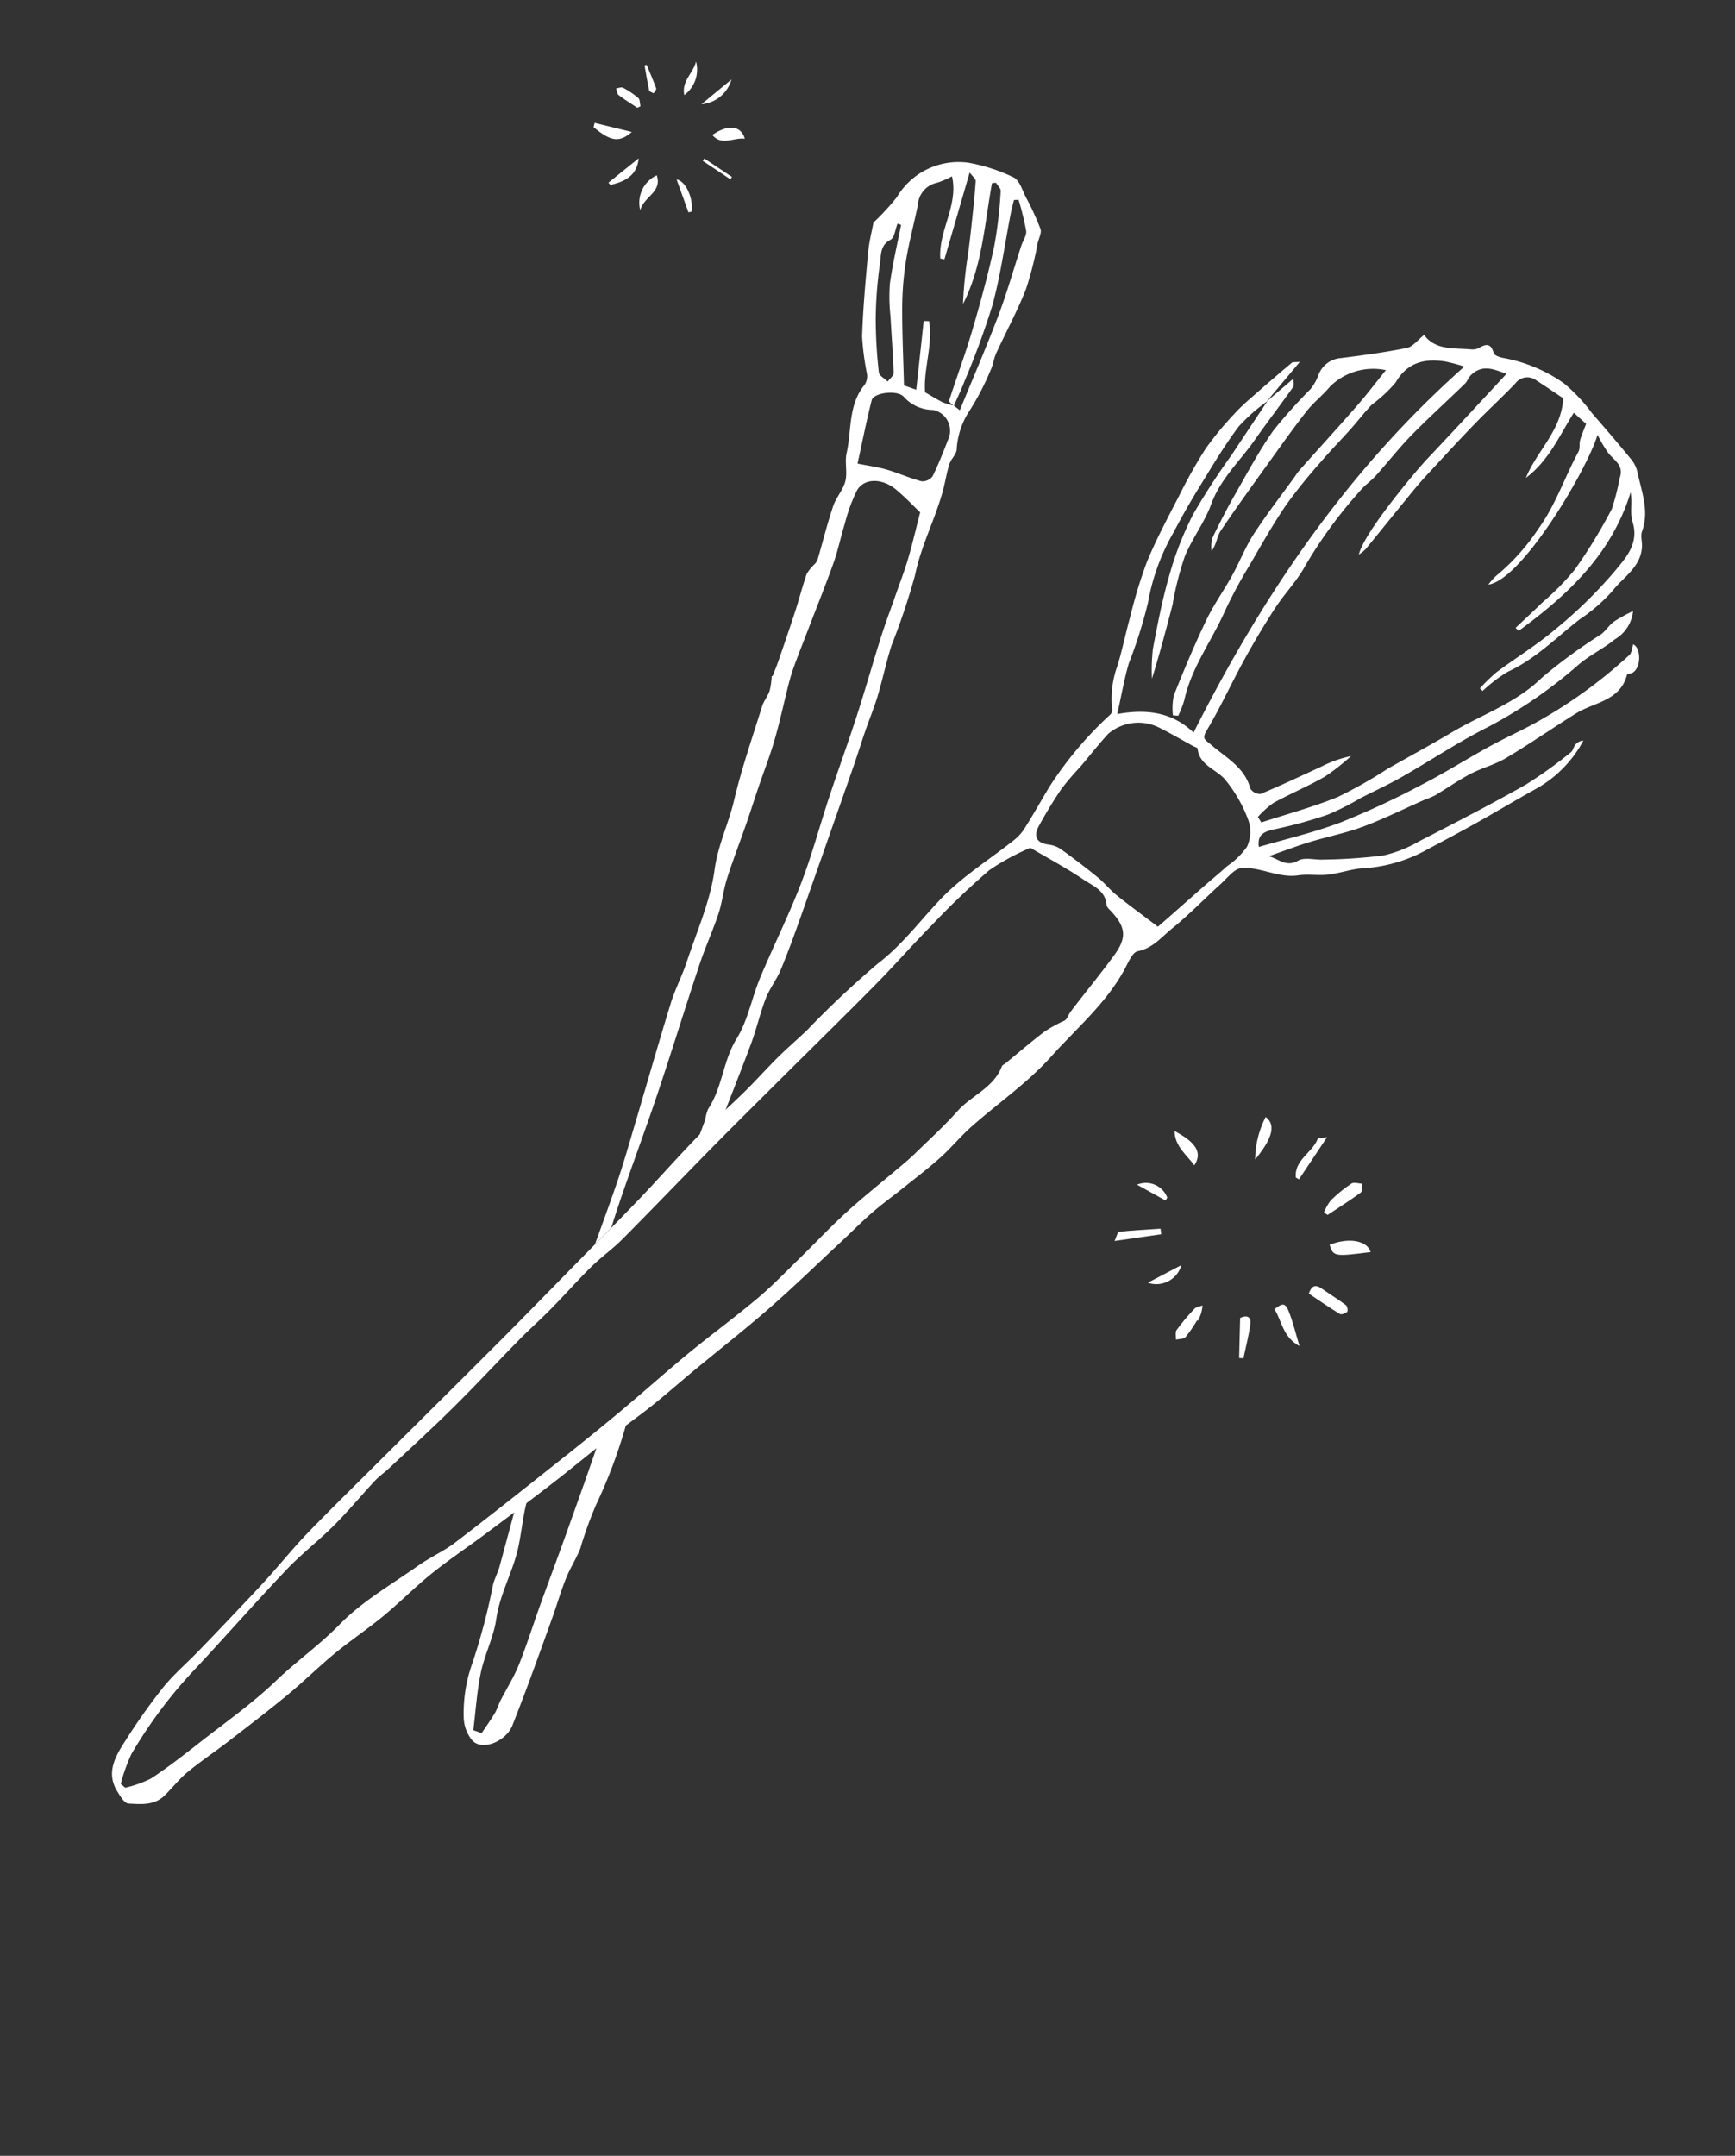 <svg xmlns="http://www.w3.org/2000/svg" xmlns:xlink="http://www.w3.org/1999/xlink" width="149.118" height="185.25" viewBox="0 0 149.118 185.25">
  <rect x="0" y="0" width="149.118" height="185.25" fill="#333333" stroke="none"/>
  <defs>
    <clipPath id="clip-path">
      <rect id="長方形_959" data-name="長方形 959" width="100.211" height="160.665" fill="#fff"/>
    </clipPath>
    <clipPath id="clip-path-2">
      <path id="パス_362" data-name="パス 362" d="M59.645,75.565l-1.413,77.99,10.288,7.11s9.771-8.281,9.751-9.048-9.576-95.971-9.576-95.971ZM57.4,16.131l-.088,34.245L67.58,32.255l-2.2-20.16Z" fill="#fff"/>
    </clipPath>
  </defs>
  <g id="グループ_864" data-name="グループ 864" transform="translate(94.168 185.25) rotate(-160)">
    <g id="グループ_471" data-name="グループ 471">
      <g id="グループ_470" data-name="グループ 470" clip-path="url(#clip-path)">
        <path id="パス_339" data-name="パス 339" d="M9.284,82.889a4.222,4.222,0,0,1-.194,1.172A12.094,12.094,0,0,1,7.912,86.03c-.148.2-.559.205-.849.3C7,86.072,6.8,85.723,6.9,85.574c.637-.953,1.339-1.861,2.02-2.784l.365.1" fill="#fff"/>
        <path id="パス_340" data-name="パス 340" d="M7.879,80.441c-1.316,1.178-2.908,1.458-3.527.621,2.779-1.441,2.889-1.46,3.527-.621" fill="#fff"/>
        <path id="パス_341" data-name="パス 341" d="M8.125,75.89c.012.686-.225.963-.877.79-.818-.217-1.649-.39-2.458-.633-.148-.044-.348-.4-.3-.5.088-.181.375-.422.529-.391,1.039.207,2.064.479,3.105.732" fill="#fff"/>
        <path id="パス_342" data-name="パス 342" d="M7.338,71.378c1.605.229,2.16,1.509,3.1,2.244-.458.748-.682.832-1.215.241-.639-.71-1.165-1.52-1.888-2.485" fill="#fff"/>
        <path id="パス_343" data-name="パス 343" d="M16.359,70.454a12.5,12.5,0,0,1,.442-1.7c.089-.222.458-.331.7-.492.084.271.292.577.228.807a18.172,18.172,0,0,1-.817,2.239c-.09.207-.365.335-.555.5a5.422,5.422,0,0,1-.114-.662,6.229,6.229,0,0,1,.036-.708l.081.019" fill="#fff"/>
        <path id="パス_344" data-name="パス 344" d="M21.145,82.881c.965.652,2.125.953,2.6,2.188-2.1-.288-2.911-.95-2.6-2.188" fill="#fff"/>
        <path id="パス_345" data-name="パス 345" d="M11.248,89.057c.393-1.611.712-2.922,1.031-4.232l.307.057c.652,1.356-.605,2.48-.631,3.757,0,.092-.29.179-.707.418" fill="#fff"/>
        <path id="パス_346" data-name="パス 346" d="M16.8,88.884c-1.061-.33-1.185-1.493-.4-3.742a8.131,8.131,0,0,1,.4,3.742" fill="#fff"/>
        <path id="パス_347" data-name="パス 347" d="M25.358,74.429c-.034.436.024.82-.08.871-1.075.523-2.174.993-3.268,1.477-.073-.145-.148-.29-.222-.434l3.57-1.914" fill="#fff"/>
        <path id="パス_348" data-name="パス 348" d="M12.955,71.9c-.471.5-.88.386-1.006-.19-.214-.976-.3-1.979-.446-2.971l.358-.1c.36,1.073.72,2.145,1.094,3.261" fill="#fff"/>
        <path id="パス_349" data-name="パス 349" d="M19.253,74.444a2.236,2.236,0,0,1,2.195-2.41l-2.195,2.41" fill="#fff"/>
        <path id="パス_350" data-name="パス 350" d="M25.2,79.633a1.971,1.971,0,0,1-2.82-.148l.042-.29,2.778.438" fill="#fff"/>
        <path id="パス_351" data-name="パス 351" d="M100.211,149.427l-3.27.356c.7-1.252,1.43-1.38,3.233-.733.012.125.025.251.037.377" fill="#fff"/>
        <path id="パス_352" data-name="パス 352" d="M87.618,152.567c.966-.236,1.648-1.29,2.735-.657-.943,1.331-2.024,1.624-2.735.657" fill="#fff"/>
        <path id="パス_353" data-name="パス 353" d="M93.654,147.021c-.943-1.2.4-2.058.311-3.3a2.6,2.6,0,0,1-.311,3.3" fill="#fff"/>
        <path id="パス_354" data-name="パス 354" d="M95.61,147.861c-.38-1.493.468-2.292,1.5-2.984l.231.131-1.728,2.853" fill="#fff"/>
        <path id="パス_355" data-name="パス 355" d="M97.2,151.9c.632.154,1.272.283,1.891.478.165.052.267.3.4.464-.184.092-.382.28-.549.256a6.879,6.879,0,0,1-1.522-.378c-.19-.075-.285-.393-.423-.6l.205-.22" fill="#fff"/>
        <path id="パス_356" data-name="パス 356" d="M92.135,154.07l-1.7,2.884a2.941,2.941,0,0,1,1.7-2.884" fill="#fff"/>
        <path id="パス_357" data-name="パス 357" d="M93.788,154.31c.646,1.036-.073,1.981.037,3.051a2.711,2.711,0,0,1-.037-3.051" fill="#fff"/>
        <path id="パス_358" data-name="パス 358" d="M90.007,144.962l1.922,2.307c-.826.15-1.96-1.111-2.158-2.161l.236-.146" fill="#fff"/>
        <path id="パス_359" data-name="パス 359" d="M90.31,149.778l-2.778-.677c.017-.08.033-.16.05-.24l2.777.676c-.016.08-.033.161-.049.241" fill="#fff"/>
        <path id="パス_360" data-name="パス 360" d="M97.718,155.644c-.493-.538-1-1.066-1.466-1.625-.067-.08.041-.308.067-.467.15.027.381,0,.436.09.393.621.749,1.265,1.117,1.9l-.154.1" fill="#fff"/>
      </g>
    </g>
    <g id="グループ_473" data-name="グループ 473">
      <g id="グループ_472" data-name="グループ 472" clip-path="url(#clip-path-2)">
        <path id="パス_361" data-name="パス 361" d="M69.577,110c-.008.449-.031.9-.023,1.348.028,1.532.053,3.064.106,4.6.039,1.094.153,2.187.166,3.281a3.379,3.379,0,0,1-.334,1,1.352,1.352,0,0,0-.124.467c.105,1.6.275,3.193.316,4.791.021.792-.33,1.605-.251,2.381s.623,1.516.723,2.3c.258,2.007,1.305,3.947.552,6.057a1.341,1.341,0,0,0,.125.929,23.406,23.406,0,0,1,1.493,2.866c.752,2.294,1.372,4.634,1.985,6.971.25.951.343,1.944.452,2.584a20.454,20.454,0,0,0-1.145,2.748A6.163,6.163,0,0,1,68.85,157.2a15.006,15.006,0,0,1-4.07.145c-.561-.056-1.077-.772-1.571-1.233a23.2,23.2,0,0,1-2.122-2.144c-.223-.27-.141-.8-.187-1.207a30.139,30.139,0,0,1-.412-4.085c.052-2.013.355-4.018.52-6.028.042-.516-.094-1.047-.042-1.56a22.588,22.588,0,0,1,.559-4.114,6.706,6.706,0,0,0-.164-3.317c-.079-.431.19-.916.171-1.371-.033-.773-.193-1.54-.258-2.313-.215-2.541.152-5.085-.232-7.647a59.224,59.224,0,0,1-.165-6.374c-.06-1.5-.279-2.99-.367-4.488-.061-1.052-.01-2.109-.028-3.163-.019-1.105-.075-2.209-.09-3.314q-.088-6.809-.158-13.616c-.014-1.623-.017-3.248.058-4.868.042-.916.347-1.823.365-2.737.027-1.366-.151-2.735-.141-4.1.02-2.891.121-5.782.161-8.674.045-3.339.157-6.681.055-10.016-.066-2.171-.791-4.357-.626-6.489.217-2.788-.488-5.44-.6-8.167a43.906,43.906,0,0,1-.022-8.463,33.119,33.119,0,0,0-.014-3.959c.026-.946.247-1.887.278-2.833.038-1.171-.043-2.344-.051-3.517q-.018-2.93-.007-5.859c.007-1.368.032-2.737.067-4.1.036-1.427,1.714-3.047,2.881-2.324a3.265,3.265,0,0,1,1.3,1.6,12.738,12.738,0,0,1,.881,4.584,53.68,53.68,0,0,0,.636,6.959c.052.558-.036,1.129.01,1.689.323,3.829.669,7.656.991,11.486.034.4-.082.819-.057,1.225.077,1.207.212,2.411.285,3.619.142,2.392.263,4.786.387,7.179.056,1.072.129,2.145.141,3.218.03,2.579,0,5.16.05,7.739.034,1.719.161,3.437.265,5.154.219,3.617.48,7.232.663,10.851.064,1.269-.114,2.548-.075,3.82.081,2.762-.121,5.6.46,8.26.456,2.086.223,4.121.464,6.167.327,2.789.37,5.611.5,8.421.024.49-.162.99-.15,1.482a6.6,6.6,0,0,0,.259,1.236l-.075.054m-6.685,27.116c.184.094.526.182.53.283.082,2.108.061,4.222.194,6.327.158,2.5.363,5,.7,7.477a38.373,38.373,0,0,0,1.1,4.645c.059.22.414.36.632.537l.306-.151c-.6-3.517-1.662-6.993-1.212-10.609a36.208,36.208,0,0,1,1.04,4.087q.243,1.125.519,2.241c.328,1.323.645,2.648,1.025,3.955.059.2.433.317.743.529-.184-2.762-.349-5.26-.514-7.758l.357-.051c.98,2.193.078,4.841,1.473,6.98a7.8,7.8,0,0,1,1.028-.968,2.055,2.055,0,0,0,.892-2.312c-.245-1.583-.365-3.187-.663-4.759a26.163,26.163,0,0,0-1.052-3.9c-.756-2.122-1.629-4.2-2.474-6.355l-1.117.013,1.418,5.769-.442.146c-1.022-1.824-.946-4.055-1.763-5.862-.634-.11-1.181-.233-1.734-.291a5.968,5.968,0,0,0-.965.062l-.637-.2c-.118,3-.292,5.9-.329,8.812-.026,2.1.133,4.193.2,6.29.015.448-.142.977.043,1.33a23.27,23.27,0,0,0,1.531,2.293l.363-.162c-.044-.382-.073-.767-.133-1.146-.418-2.648-.991-5.281-1.22-7.944a69.279,69.279,0,0,1,.017-6.956c.012-.785.091-1.568.14-2.353M62.77,16.08l-.757,0c-.162.662-.347,1.32-.475,1.989-.077.4-.043.818-.094,1.225-.14,1.124-.391,2.244-.428,3.371-.06,1.828.027,3.661.033,5.492.007,2.243-.02,4.487-.006,6.73.021,3.058.024,6.116.115,9.172.073,2.467.292,4.93.4,7.4.087,2.065.085,4.133.152,6.2.087,2.654.24,5.305.294,7.959.045,2.18-.017,4.362-.02,6.544a4.431,4.431,0,0,1,.082.97c-.529,2.154.219,4.327-.239,6.529-.374,1.791-.021,3.724-.107,5.589-.135,2.932-.475,5.859-.53,8.792-.049,2.633.188,5.271.265,7.908.071,2.409.067,4.821.154,7.229.086,2.389.261,4.773.365,7.161.053,1.237.036,2.476.052,3.715.014,1.114-.012,2.23.057,3.341.081,1.324.245,2.643.391,4.153.709.31,1.648.78,2.63,1.134,1.445.521,2.911-.01,3.117-1.21a14.174,14.174,0,0,0,.009-3.013c-.054-1.173-.233-2.341-.244-3.513-.018-1.952.053-3.9.087-5.858.021-1.187.056-2.375.061-3.563a16.563,16.563,0,0,0-.079-1.667c-.164-1.652-.4-3.3-.509-4.953-.1-1.431-.062-2.872-.092-4.308-.024-1.128-.073-2.255-.09-3.383-.023-1.64.014-3.282-.055-4.92-.043-1.031-.312-2.054-.341-3.085-.046-1.553.083-3.112.039-4.666-.11-3.882-.31-7.76-.408-11.642-.085-3.385-.047-6.773-.129-10.158-.056-2.345-.232-4.686-.337-7.029-.143-3.21-.246-6.422-.408-9.631-.125-2.446-.325-4.888-.473-7.333-.06-1,0-2.018-.121-3.014-.144-1.211-.462-2.4-.622-3.612-.281-2.115.126-4.252-.323-6.389-.325-1.548-.106-3.2-.33-4.783-.234-1.641-.711-3.248-1.082-4.87m6.191,113.561c-1,.152-1.779.326-2.565.375-1.042.065-2.093-.02-3.129.077a1.093,1.093,0,0,0-.741.74c-.129,1.2-.156,2.417-.179,3.628a1.82,1.82,0,0,0,2.1,1.732,3.377,3.377,0,0,1,2.707.182c.7.442,2.6-.516,2.527-1.2-.194-1.9-.487-3.79-.72-5.535m3.5,20.561.324-.009c.018-.515-.171-1.22.093-1.507.691-.75.3-1.513.161-2.188a35.43,35.43,0,0,0-1.286-4.617,41.154,41.154,0,0,0-1.833-4.249c-.125-.258-.645-.325-.982-.481-.084.295-.317.649-.227.875.6,1.5,1.28,2.974,1.912,4.465a15.114,15.114,0,0,1,1.016,2.634c.36,1.674.557,3.383.822,5.077" fill="#fff"/>
      </g>
    </g>
    <g id="グループ_475" data-name="グループ 475">
      <g id="グループ_474" data-name="グループ 474" clip-path="url(#clip-path)">
        <path id="パス_363" data-name="パス 363" d="M37.747,146.693c-.469.825-.937,1.651-1.488,2.621-.079-.232-.273-.5-.22-.692.495-1.816,1.062-3.613,1.551-5.43.572-2.125,1.613-4.1,1.617-6.41,0-1.668.53-3.331.6-5.006a27.226,27.226,0,0,0-.37-3.934c-.011-.111-.051-.219-.061-.33-.2-2.169-.406-4.339-.509-6.582a16.011,16.011,0,0,1,.8,2.445c.349,2.135.693,4.281.834,6.436a28.146,28.146,0,0,1-.127,5.576,60.7,60.7,0,0,1-1.36,5.926c-.433,1.8-.875,3.606-1.31,5.407l.042-.027" fill="#fff"/>
        <path id="パス_364" data-name="パス 364" d="M37.707,146.718a15.347,15.347,0,0,0,1.567-2.88c.6-1.985.984-4.034,1.4-6.068.3-1.451.546-2.915.746-4.383a18.6,18.6,0,0,0,0-6.44,40.184,40.184,0,0,1-.235-5.475c-.093-1.394-.343-2.779-.555-4.419-2.2,1.292-4.409,1.777-6.709.746-1.559,13.177-4.714,25.693-11.113,37.516a15.394,15.394,0,0,0,1.7-.151c1.764-.355,3.03-1.177,3.385-3.161a11.967,11.967,0,0,1,1.255-2.457c.393-.869.673-1.788,1.027-2.675.46-1.15.977-2.279,1.409-3.439a45.185,45.185,0,0,0,1.554-4.541c.493-1.934.819-3.912,1.169-5.88a41.544,41.544,0,0,0,.654-4.48c.187-2.8,1.049-5.542.661-8.388a8.812,8.812,0,0,1,.032-1.432l.444-.119a5.376,5.376,0,0,1,.51,1.641c-.071,2.339-.182,4.681-.409,7.008-.143,1.473-.55,2.918-.78,4.384-.208,1.323-.227,2.683-.526,3.981-.455,1.973-1.08,3.906-1.632,5.857a5.452,5.452,0,0,1-.151.554c-.936,2.352-1.9,4.694-2.811,7.054-.457,1.181-.828,2.394-1.258,3.649a5.271,5.271,0,0,0,4.027-2.963c.331-.924.871-1.775,1.176-2.705.575-1.759,1.061-3.548,1.562-5.331.639-2.275,1.293-4.546,1.855-6.84.135-.551-.066-1.185.138-1.894a2.984,2.984,0,0,1,.324,1.051c-.14,1.427-.32,2.853-.562,4.266-.357,2.092-.659,4.2-1.212,6.247a45.111,45.111,0,0,1-1.783,4.435,4.315,4.315,0,0,0-.223,1.32,2.226,2.226,0,0,1-1.287,2.054c-1.711.875-3.418,1.77-5.056,2.772-.446.272-.639.957-1.011,1.554-1.369-.908-2.772-.175-4.19.209a1.257,1.257,0,0,0-.626.353c-.457.563-.83.738-1.337.021-.122-.173-.621-.164-.924-.111A13.114,13.114,0,0,1,14.3,156.9a14.738,14.738,0,0,1-3.181-1.6c-1.564-.862-3.12-1.74-4.654-2.656a2.749,2.749,0,0,1-.824-.9c-.892-1.4-2.026-2.69-2.028-4.514,0-.421-.327-.832-.454-1.262-.5-1.7.661-3.022,1.118-4.482a14.674,14.674,0,0,1,1.795-3.2c1.348-2.151,2.4-4.489,4.247-6.326a12.438,12.438,0,0,0,1.481-2.3l.295.126a14.921,14.921,0,0,1-.872,1.8c-1.142,1.739-2.452,3.378-3.48,5.18a39.378,39.378,0,0,0-3.072,6.379c-.493,1.4-1.223,3.009,0,4.59.475.617.556,1.536,1.012,2.317-.28-5.561,2.052-10.124,4.971-14.479l.339.148c-.482.961-.976,1.916-1.443,2.884a22.483,22.483,0,0,0-1.626,3.552,45.709,45.709,0,0,0-1.212,6,20.5,20.5,0,0,0,.271,2.7c0,1.142.881,1.266,1.595,1.669a11.234,11.234,0,0,1,1.469,1.2c-.2-2.977,1.814-13.943,4.414-15.31a5.49,5.49,0,0,1-.359.915,18.517,18.517,0,0,0-2.038,5.049c-.7,2.463-.607,4.96-.974,7.425-.046.308.181.647.206.978.035.467,0,.941-.007,1.486l1.322.535c.486-2.235.61-4.616,1.955-6.664-.086,2.5-1.486,4.878-.674,7.523.858.209,1.784.45,2.718.657a1.267,1.267,0,0,0,1.585-.87c.666-1.509,1.431-2.973,2.1-4.478.754-1.68,1.459-3.383,2.174-5.081.292-.693.575-1.392.824-2.1.718-2.044,1.414-4.1,2.129-6.139a3.727,3.727,0,0,1,.38-.615c.252,1.862-2.138,8.412-2.7,9.712-1.317,3.041-2.591,6.1-3.909,9.217,1.068-.008,2.2.126,2.822-1.123.134-.271.112-.619.244-.892.925-1.912,1.92-3.792,2.8-5.726.638-1.407,1.113-2.886,1.692-4.321.225-.557.592-1.059.8-1.621a39.4,39.4,0,0,0,2.259-7.768c.22-1.443.846-2.819,1.179-4.251.392-1.686.715-3.392.979-5.1.349-2.272.525-4.573.957-6.827.159-.828-.194-.777-.7-.974-1.6-.629-3.432-.825-4.542-2.421a1,1,0,0,0-.976-.125c-1.4,1.286-2.733,2.636-4.084,3.971a10.349,10.349,0,0,1-2.111,1.748,19.036,19.036,0,0,1,1.517-2.44c1.06-1.255,2.278-2.374,3.361-3.611a7.825,7.825,0,0,0,.857-1.6l-.437-.348c-1.817,1.424-3.718,2.754-5.422,4.3a38.673,38.673,0,0,0-3.2,3.741c-1.372,1.616-2.785,3.2-4.125,4.842-1.9,2.328-4.3,4.214-5.654,7.041a45.8,45.8,0,0,1-3.5,5.236c-.287.432-.391.985-.676,1.419A14.14,14.14,0,0,1,2,140.533a3.146,3.146,0,0,1,.629-2.807c.639-1.078,1.55-2,2.171-3.084a40.229,40.229,0,0,1,5.532-7.766c1.938-2.057,3.617-4.356,5.449-6.516.867-1.024,1.827-1.969,2.741-2.953a22.9,22.9,0,0,1,2.126-2.268,38.278,38.278,0,0,1,3.816-2.716c.777-.49,1.364-.926.824-1.937-1.969,1.451-4.054,2.8-5.912,4.41a71.162,71.162,0,0,0-5.448,5.441c-1.512,1.628-2.873,3.4-4.338,5.068-1.064,1.214-2.237,2.332-3.278,3.563A41.56,41.56,0,0,0,1,136.881c-.132.257,0,.649.011.977-.761-.088-1.321-1.608-.81-2.291.111-.147.424-.258.414-.364-.215-2.324,1.842-3.156,2.972-4.6,1.468-1.873,2.843-3.822,4.346-5.666.7-.863,1.664-1.511,2.418-2.339.792-.87,1.467-1.846,2.213-2.759a8.729,8.729,0,0,1,.745-.69c1.384-1.327,2.708-2.723,4.164-3.964,1.208-1.03,2.587-1.857,3.86-2.814.939-.707,1.828-1.481,2.878-2.339-.927.076-1.718-.41-2.508.513-.412.483-1.316.53-1.982.812a47.57,47.57,0,0,0-4.726,2.092,10.884,10.884,0,0,0-2.482,2.2c-2.344,2.53-4.689,5.063-6.928,7.685A37.854,37.854,0,0,0,2.872,127.3c-.13.2-.057.521-.146.761a1,1,0,0,1-.523.558,10.24,10.24,0,0,1,2.4-5.281c1.337-1.546,2.627-3.132,3.962-4.679,1.1-1.273,2.231-2.516,3.352-3.769a12.925,12.925,0,0,1,4.426-3.107c.886-.4,1.653-1.055,2.526-1.49.767-.383,1.652-.536,2.4-.941,1.519-.818,3.294-.415,4.784-1.074.572-.253.86-1.212,1.214-1.883.887-1.678,1.658-3.422,2.633-5.046.6-.993.971-2.154,2.107-2.846.4-.245.432-1.2.527-1.841.487-3.3,2.155-6.187,3.368-9.21,1.122-2.8,2.922-5.322,4.372-7.994.6-1.1,1.009-2.295,1.6-3.4.626-1.18,1.353-2.306,2.047-3.449.6-1,1.263-1.958,1.826-2.975.629-1.138,1.172-2.323,1.763-3.482,1.248-2.446,2.444-4.92,3.769-7.324,1.358-2.462,2.849-4.85,4.273-7.277.789-1.346,1.532-2.72,2.346-4.051s1.709-2.61,2.536-3.932c1.05-1.68,2.044-3.394,3.1-5.068,1.325-2.1,2.682-4.173,4.044-6.246,1.045-1.592,2.178-3.13,3.162-4.758.95-1.57,1.714-3.252,2.645-4.835.891-1.516,1.936-2.942,2.83-4.456.924-1.567,1.7-3.219,2.627-4.788,1.1-1.873,2.276-3.7,3.44-5.54.766-1.207,1.619-2.36,2.34-3.592.477-.815.766-1.737,1.18-2.591C86.337.6,87.457.317,88.472.013c.322-.1.864.351,1.235.64,1.486,1.156,1.214,2.74.875,4.252a52.977,52.977,0,0,1-1.493,5.48c-.463,1.362-1.184,2.637-1.777,3.957q-.924,2.061-1.82,4.135c-.551,1.27-1.108,2.537-1.629,3.819-.654,1.611-1.215,3.262-1.922,4.848-1.19,2.671-2.461,5.307-3.7,7.955-2.045,4.364-4.1,8.72-6.136,13.09-1.354,2.911-2.669,5.839-4,8.761-1.057,2.321-2.134,4.634-3.159,6.969-.965,2.2-1.833,4.439-2.82,6.627-.767,1.7-1.674,3.335-2.479,5.018-.6,1.256-1.113,2.554-1.707,3.814-.48,1.017-1.037,2-1.538,3.006a80.788,80.788,0,0,1-3.787,7.511c-1.425,2.241-2.142,4.706-3.181,7.071-1.083,2.465-2.809,4.646-4.227,6.968a4.055,4.055,0,0,0-.477,1.269c-.276,1.305-.5,2.621-.749,3.933a31.462,31.462,0,0,1-2.792,7.649.567.567,0,0,0-.043.44,8.217,8.217,0,0,1,.887,3.76c.079,1.446.3,2.883.412,4.327a41.4,41.4,0,0,1,.261,4.918c-.09,2.093-.39,4.179-.657,6.261a43.049,43.049,0,0,1-.756,4.583,27.713,27.713,0,0,1-1.256,3.566,16.261,16.261,0,0,1-.9,1.839q-1.117,2.049-2.28,4.073c-.059.1-.251.13-.624.309l1.513-4.168ZM43.713,103.7a20.129,20.129,0,0,0,2.662-3.013,67.166,67.166,0,0,0,3.038-6.153c.963-2.1,1.8-4.268,2.763-6.372,1.613-3.518,3.287-7.009,4.932-10.513,1.16-2.474,2.329-4.944,3.466-7.428,1.544-3.377,3.041-6.775,4.6-10.144.495-1.068,1.18-2.047,1.686-3.112.707-1.488,1.309-3.026,1.993-4.526.541-1.187,1.165-2.337,1.706-3.524,1.111-2.44,2.152-4.913,3.3-7.337,1.08-2.286,2.252-4.529,3.392-6.787.251-.5.584-.957.8-1.467.678-1.6,1.259-3.235,1.99-4.805.787-1.689,1.8-3.277,2.541-4.983,1.513-3.472,2.888-7,4.366-10.491A39.953,39.953,0,0,0,89.685,4.09a15.2,15.2,0,0,0-.017-2.714L89.195,1.2a9.747,9.747,0,0,0-1.814,1.5c-1.036,1.389-1.957,2.867-2.875,4.339-1.485,2.381-3.1,4.7-4.339,7.207-1.08,2.2-2.478,4.2-3.494,6.446-1.138,2.523-3,4.724-4.6,7.03-.719,1.037-1.653,1.93-2.331,2.989-2.09,3.265-4.113,6.574-6.144,9.876-1.127,1.833-2.243,3.673-3.321,5.535-1.288,2.222-2.5,4.49-3.8,6.7-1.288,2.183-2.705,4.291-3.969,6.488-.839,1.457-1.52,3.005-2.25,4.523-.807,1.675-1.535,3.389-2.4,5.034-.9,1.718-1.918,3.372-2.881,5.057-.3.518-.6,1.031-.864,1.567-.77,1.6-1.6,3.17-2.252,4.813-.669,1.675-2.235,2.93-2.263,4.9,0,.129-.143.255-.219.383-.728,1.228-1.427,2.475-2.2,3.677a12.167,12.167,0,0,1-1.212,1.4c-.28.2-.212.634-.327,1.011-.6,1.943-1.286,3.858-1.85,5.809-.526,1.818-.119,2.617,1.553,3.473.2.1.463.2.542.376.523,1.143,1.677,1.129,2.619,1.367,1.681.423,3.407.665,5.2,1m-12.568-2.609c.127-.112-.026-.033-.1.093-.856,1.551-1.7,3.11-2.55,4.664-.4.721-.817,1.428-1.2,2.154a6.633,6.633,0,0,0-1.038,2.172,3.073,3.073,0,0,0,.683,2.177,12.125,12.125,0,0,0,3.107,2.611c1.015.541,2.477.386,3.092,1.675.033.069.268.04.408.061,1.146.172,2.288.384,3.439.508a4,4,0,0,0,3.8-2.011c.482-1.159.868-2.359,1.305-3.537a23.262,23.262,0,0,0,.844-2.251c.309-1.2.546-2.428.739-3.656.161-1.021-.266-1.5-1.362-1.247a2.348,2.348,0,0,1-1.118-.022c-1.271-.361-2.535-.751-3.782-1.186-.7-.243-1.341-.646-2.04-.885-1.318-.451-2.659-.835-4.226-1.32" fill="#fff"/>
      </g>
    </g>
  </g>
</svg>
